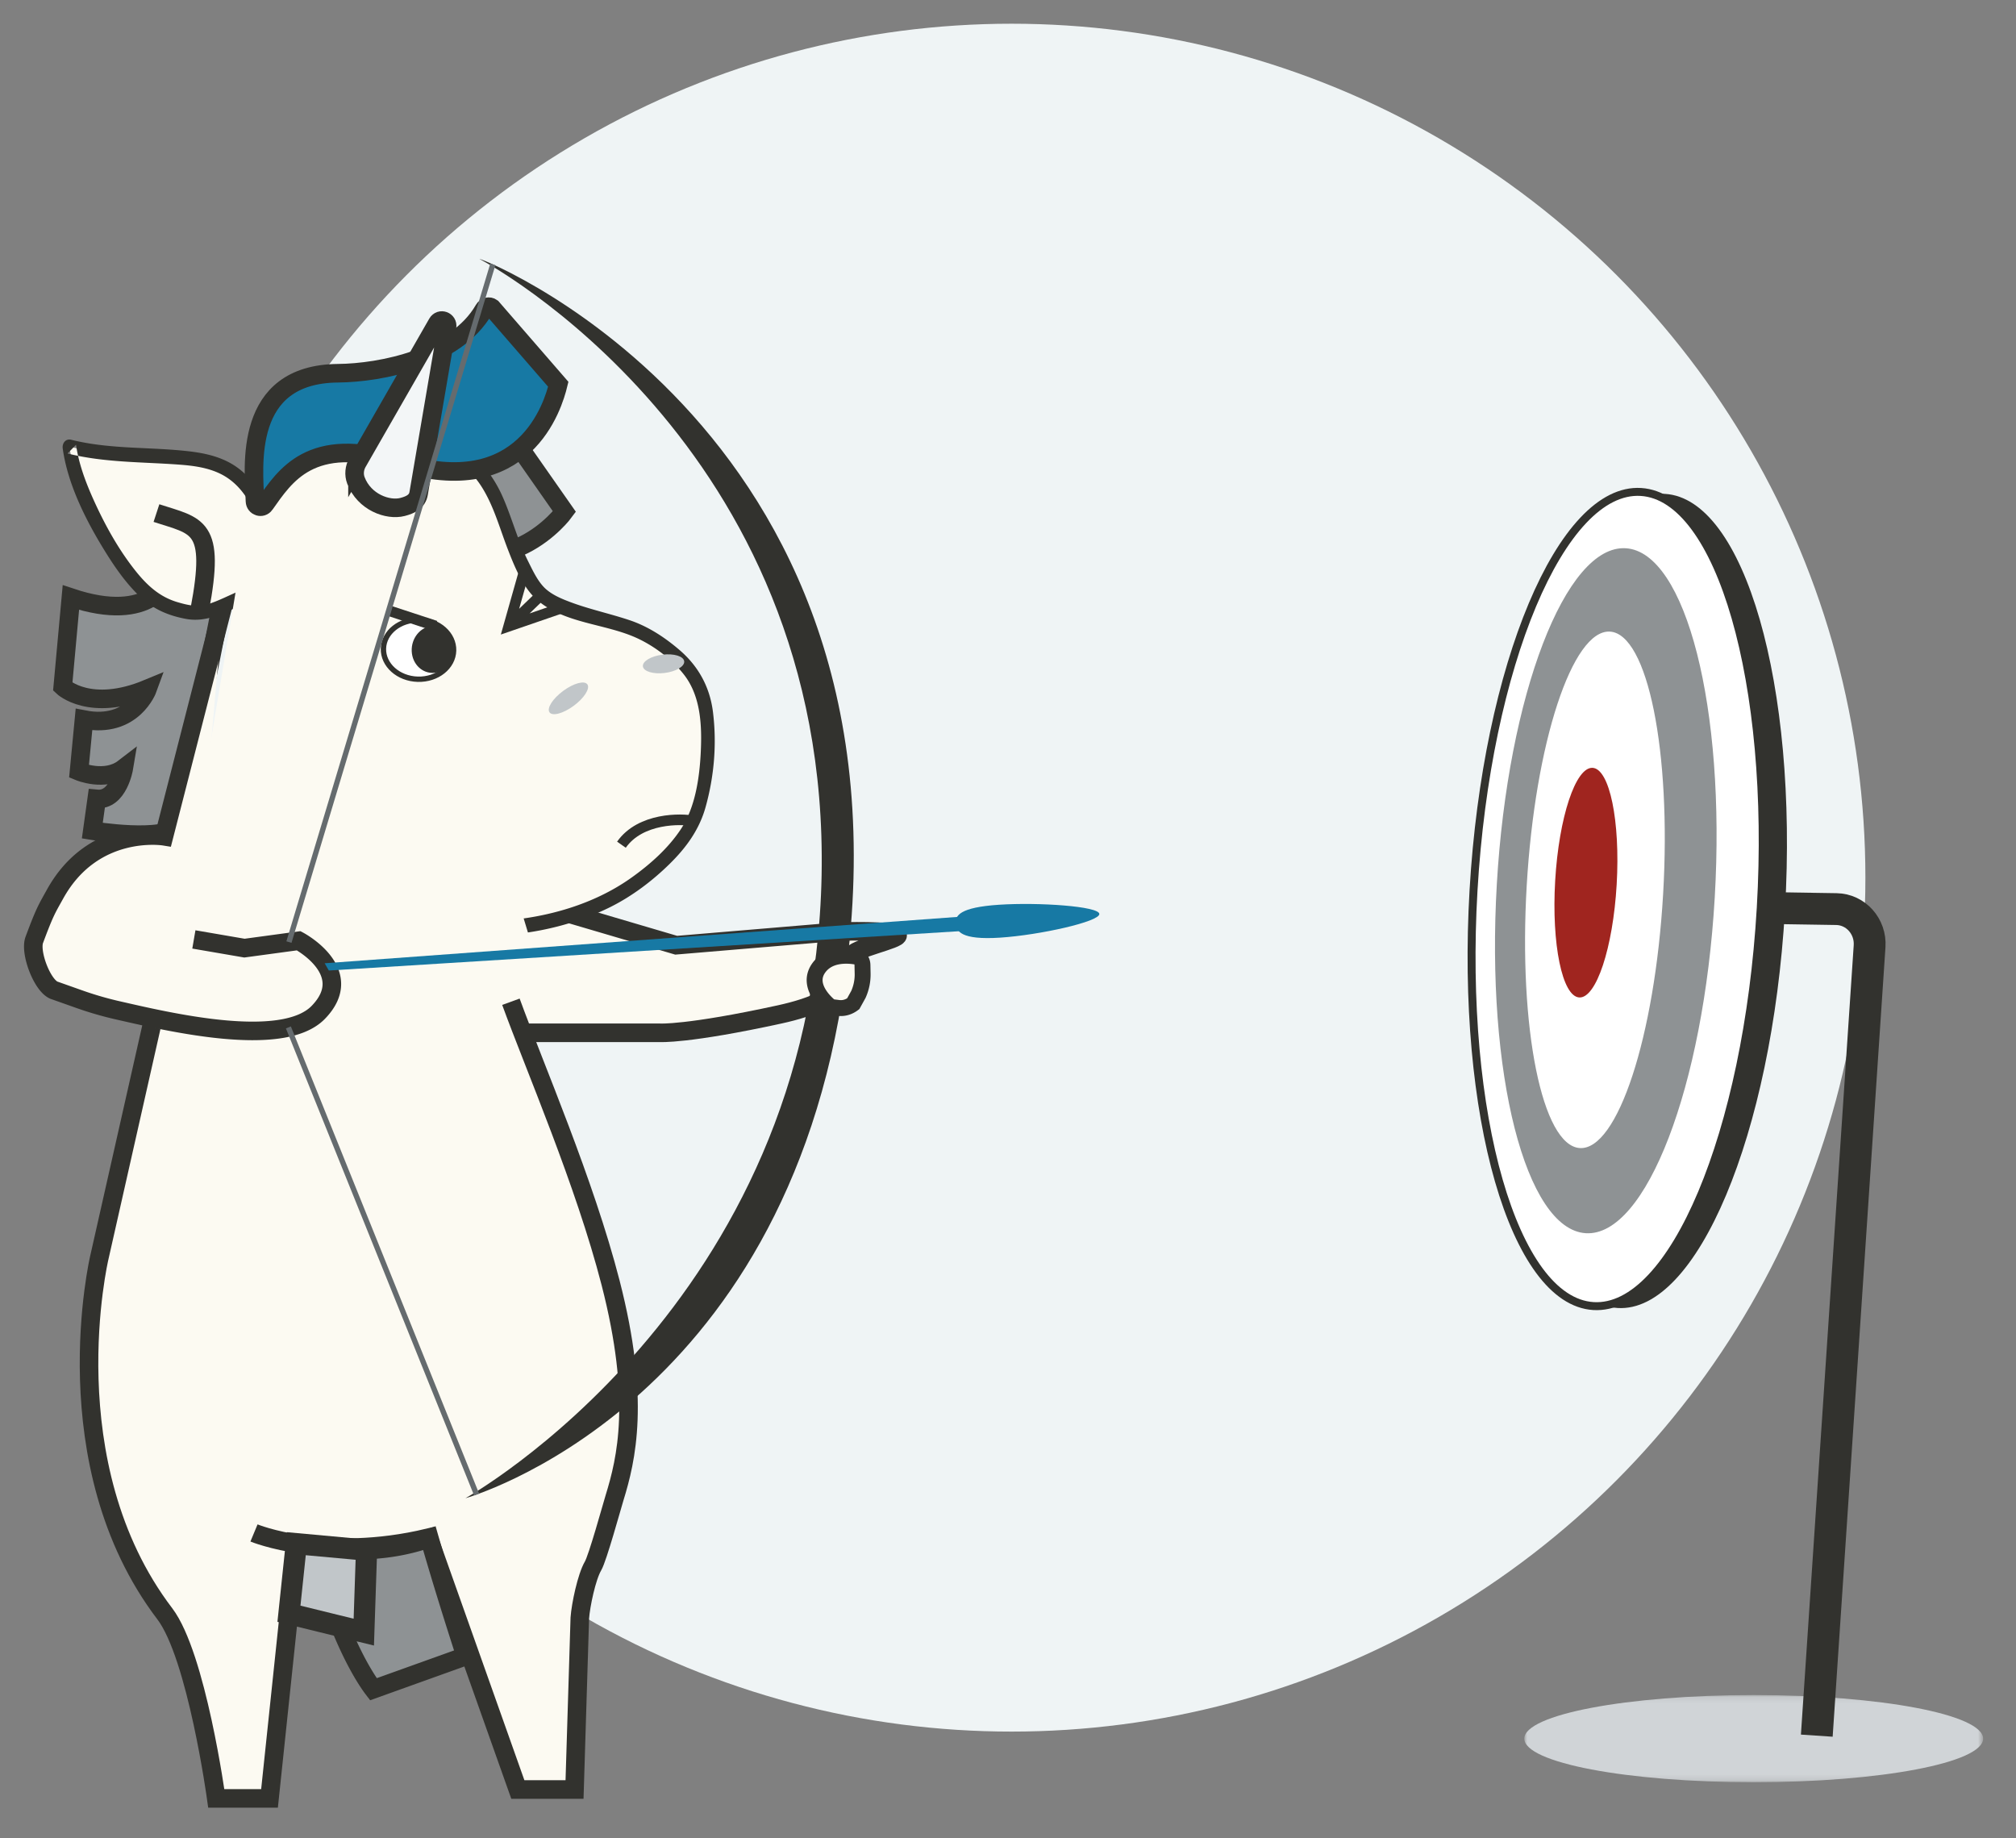 <svg viewBox="0 0 340 310" xmlns="http://www.w3.org/2000/svg" xmlns:xlink="http://www.w3.org/1999/xlink">
    <rect x="0" y="0" width="340" height="310" fill="#808080" stroke="none"/>
    <defs>
        <path id="a" d="M-.002.139h77.38v14.705H-.003z"/>
    </defs>
    <g transform="translate(5 4)" fill="none" fill-rule="evenodd">
        <circle fill="#EFF4F5" cx="165.6" cy="144" r="144"/>
        <g transform="translate(252.077 281.697)">
            <mask id="b" fill="#fff">
                <use xlink:href="#a"/>
            </mask>
            <path d="M77.377 7.491c0 4.061-17.322 7.353-38.69 7.353-21.367 0-38.689-3.292-38.689-7.353C-.002 3.431 17.32.14 38.688.14c21.367 0 38.69 3.292 38.69 7.352" fill="#D0D4D7" mask="url(#b)"/>
        </g>
        <path d="M296.039 149.427c-2.213 37.91-14.85 67.971-28.227 67.142-13.376-.828-22.425-32.231-20.212-70.141 2.213-37.91 14.85-67.97 28.227-67.143 13.376.829 22.424 32.232 20.212 70.142" fill="#32322E"/>
        <path d="m87.856 149.154 21.183 6.241 27.508-2.31s9.292-.267 9.829.578c.45.707-7.864 2.425-7.644 3.484.661 3.175-.938 7.448-12.205 9.906-15.721 3.431-20.286 3.108-20.286 3.108H76.889l-7.47-21.007h18.437z" fill="#FCFAF2"/>
        <path d="m87.856 149.154 21.183 6.241 27.508-2.31s9.292-.267 9.829.578c.45.707-7.864 2.425-7.644 3.484.661 3.175-.938 7.448-12.205 9.906-15.721 3.431-20.286 3.108-20.286 3.108H76.889l-7.47-21.007h18.437z" stroke="#32322E" stroke-width="3.13"/>
        <path d="M25 135.186c-2.2 2.892-14.431.89-14.431.89l.745-5.358c3.647.354 4.572-5.19 4.572-5.19-3.132 2.412-7.559.556-7.559.556l.834-8.742c8.283 1.617 10.748-5.204 10.748-5.204-9.725 4.044-14.327-.329-14.327-.329l1.374-15.044c13.712 4.587 16.439-3.21 16.439-3.21l4.689.398 4.946.48-1.08 5.48L25 135.186z" fill="#8E9294"/>
        <path d="M25 135.186c-2.2 2.892-14.431.89-14.431.89l.745-5.358c3.647.354 4.572-5.19 4.572-5.19-3.132 2.412-7.559.556-7.559.556l.834-8.742c8.283 1.617 10.748-5.204 10.748-5.204-9.725 4.044-14.327-.329-14.327-.329l1.374-15.044c13.712 4.587 16.439-3.21 16.439-3.21l4.689.398 4.946.48-1.08 5.48L25 135.186z" stroke="#32322E" stroke-width="3.13"/>
        <path fill="#FCFAF2" d="M41.992 254.762 88.22 151.981l-28.038-26.408-32.903-.63-7.972 26.068v26.562z"/>
        <path d="m20.546 169.127-8.796 38.942s-8.197 34.78 11.039 60.059c5.38 7.068 8.686 31.138 8.686 31.138h8.98l4.922-46.772" fill="#FCFAF2"/>
        <path d="m20.546 169.127-8.796 38.942s-8.197 34.78 11.039 60.059c5.38 7.068 8.686 31.138 8.686 31.138h8.98l4.922-46.772" stroke="#32322E" stroke-width="3.13"/>
        <path d="M81.167 164.926c3.966 10.895 12.443 30.423 16.816 47.421 5.074 19.726 2.658 29.745.655 36.243-.463 1.504-2.832 10.13-3.624 11.48-1.08 1.843-2.073 6.603-2.228 8.767l-.89 28.93h-9.562L67.27 255.305c-17.452 4.177-29.434-.801-29.434-.801" fill="#FCFAF2"/>
        <path d="M81.167 164.926c3.966 10.895 12.443 30.423 16.816 47.421 5.074 19.726 2.658 29.745.655 36.243-.463 1.504-2.832 10.13-3.624 11.48-1.08 1.843-2.073 6.603-2.228 8.767l-.89 28.93h-9.562L67.27 255.305c-17.452 4.177-29.434-.801-29.434-.801" stroke="#32322E" stroke-width="3.13"/>
        <path d="M55.955 257.396c-.083 3.641.034 7.866.21 13.112a.705.705 0 0 1-.223.542.664.664 0 0 1-.547.17 90.835 90.835 0 0 1-2.843-.49c2.512 6.068 4.676 9.158 5.421 10.127l15.558-5.58c-2.03-6.254-4.205-13.223-6.113-19.88-3.936 1.387-7.84 1.944-11.463 1.999" fill="#8E9294"/>
        <path d="M55.955 257.396c-.083 3.641.034 7.866.21 13.112a.705.705 0 0 1-.223.542.664.664 0 0 1-.547.17 90.835 90.835 0 0 1-2.843-.49c2.512 6.068 4.676 9.158 5.421 10.127l15.558-5.58c-2.03-6.254-4.205-13.223-6.113-19.88-3.936 1.387-7.84 1.944-11.463 1.999z" stroke="#32322E" stroke-width="3.13"/>
        <path fill="#C1C6C9" d="m43.731 268.127 12.624 3.1.463-13.83-11.844-1.082z"/>
        <path stroke="#32322E" stroke-width="3.577" d="m43.731 268.127 12.624 3.1.463-13.83-11.844-1.082z"/>
        <path d="M39.875 82.189c-.656.362-1.358-.361-.959-.989 2.342-3.676 7.59-9.824 15.789-8.177 11.513 2.313 21.025 3.101 27.23-2.552l8.256 11.802S80.27 95.925 65.2 86.1c-12.406-8.088-21.04-6.283-25.326-3.911" fill="#8E9294"/>
        <path d="M39.875 82.189c-.656.362-1.358-.361-.959-.989 2.342-3.676 7.59-9.824 15.789-8.177 11.513 2.313 21.025 3.101 27.23-2.552l8.256 11.802S80.27 95.925 65.2 86.1c-12.406-8.088-21.04-6.283-25.326-3.911z" stroke="#32322E" stroke-width="3.13"/>
        <path d="M38.583 81.062c4.763-8.8 12.254-12.04 20.953-11.844 8.57.192 15.7 2.53 19.483 11.745 2.667 6.5 2.594 8.45 6.3 14.163 2.789 4.3 14.603 5.445 18.636 7.943 4.562 2.824 9.17 6.064 10.065 12.563.827 6.004.263 11.726-1.55 17.522-1.799 5.748-10.653 13.093-16.942 15.585-15.008 5.946-32.824 5.907-44.559-6.646-11.734-12.555-18.257-26.762-15.075-45.36-6.323 2.502-6.13 3.689-12.734 1.504-6.563-2.17-15.425-19.041-16.456-26.92 14.85 3.795 26.148-1.965 31.88 9.745" fill="#FCFAF2"/>
        <path d="M39.589 81.667c1.921-3.483 4.495-6.508 7.911-8.492 3.168-1.838 6.782-2.65 10.395-2.753 6.814-.197 14.178 1.275 18.217 7.483 2.128 3.27 3.142 7.132 4.544 10.754 1.12 2.887 2.57 6.482 4.93 8.515 4.663 4.01 11.467 3.964 16.837 6.43 2.937 1.349 6.025 3.662 8.013 6.27 2.764 3.626 2.96 8.533 2.749 12.96-.208 4.303-.918 9.252-3.298 12.9-2.149 3.289-5.25 6.027-8.394 8.268-6.333 4.514-14.232 6.727-21.864 7.269-7.709.546-15.575-.902-22.16-5.222-3.49-2.29-6.34-5.36-9.007-8.589-2.59-3.135-4.916-6.51-6.832-10.127a46.077 46.077 0 0 1-5.331-23.53c.094-2.267.346-4.516.718-6.751.133-.798-.52-1.841-1.432-1.475-1.87.75-3.696 1.76-5.625 2.34-1.696.513-3.348.117-5.01-.37-3.3-.968-5.5-3.183-7.593-5.92-2.471-3.232-4.502-6.858-6.22-10.565-1.47-3.173-2.821-6.563-3.31-10.064l-1.433 1.475c6.22 1.552 12.494 1.41 18.826 1.878 2.368.175 4.843.496 7.005 1.576 2.448 1.22 4.12 3.286 5.352 5.74.689 1.372 2.7.16 2.012-1.21-1.26-2.51-3.01-4.738-5.407-6.173-2.226-1.334-4.762-1.883-7.294-2.177-6.66-.772-13.296-.305-19.874-1.948-.94-.235-1.558.583-1.434 1.475.865 6.197 4.043 12.37 7.282 17.573 1.665 2.675 3.539 5.325 5.828 7.474 2.2 2.064 4.697 3.124 7.627 3.677 3.664.693 6.569-1.138 9.888-2.47-.478-.49-.957-.981-1.434-1.474-1.48 8.88-.986 17.958 2.244 26.386 3.084 8.046 8.272 15.545 14.412 21.438 6.086 5.84 14.027 8.923 22.271 9.459 8.082.525 16.926-1.097 24.236-4.74 3.665-1.828 7.064-4.389 10.004-7.278 2.77-2.723 4.99-5.744 6.056-9.564 1.458-5.222 1.918-10.688 1.244-16.08-.526-4.199-2.467-7.703-5.618-10.408-2.507-2.154-5.314-3.994-8.426-5.039-3.348-1.122-6.814-1.846-10.122-3.1-1.363-.517-2.813-1.127-3.94-2.096-1.374-1.181-2.257-3.14-3.067-4.752-1.756-3.492-2.73-7.343-4.314-10.918-1.545-3.488-3.955-6.545-7.172-8.525-3.11-1.916-6.71-2.72-10.285-3.032-7.68-.673-15.51 1.029-20.971 6.982-1.465 1.597-2.694 3.404-3.746 5.31-.741 1.344 1.271 2.554 2.012 1.21" fill="#32322E"/>
        <path d="M87.67 116.115c.485.698 2.308.212 4.075-1.087 1.765-1.298 2.804-2.917 2.32-3.615-.485-.7-2.309-.213-4.075 1.086-1.765 1.298-2.804 2.917-2.32 3.616M103.425 108.366c.098.853 1.736 1.353 3.661 1.119 1.923-.234 3.403-1.115 3.305-1.968-.098-.852-1.736-1.353-3.66-1.119-1.924.235-3.404 1.117-3.306 1.968" fill="#C1C6C9"/>
        <path d="M39.672 81.053c-.521.733-1.636.378-1.67-.53-.216-5.833-2.062-21.438 14-21.584 7.25-.066 19.896-2.551 24.604-10.731.282-.489.89-.65 1.341-.324L89.152 60.8c-.856 3.536-5.663 19.782-26.89 13.12-14.92-4.684-19.212 2.39-22.59 7.132" fill="#1779A4"/>
        <path d="M39.672 81.053c-.521.733-1.636.378-1.67-.53-.216-5.833-2.062-21.438 14-21.584 7.25-.066 19.896-2.551 24.604-10.731.282-.489.89-.65 1.341-.324L89.152 60.8c-.856 3.536-5.663 19.782-26.89 13.12-14.92-4.684-19.212 2.39-22.59 7.132z" stroke="#32322E" stroke-width="3.13"/>
        <path d="m55.291 73.981 13.466-23.476c.498-.869 1.808-.39 1.64.601l-4.795 28.109c-.228 1.336-1.314 1.914-2.713 2.276-2.478.64-6.462-.8-7.86-4.466-.38-.994-.269-2.12.262-3.044" fill="#F3F6F7"/>
        <path d="m55.291 73.981 13.466-23.476c.498-.869 1.808-.39 1.64.601l-4.795 28.109c-.228 1.336-1.314 1.914-2.713 2.276-2.478.64-6.462-.8-7.86-4.466-.38-.994-.269-2.12.262-3.044zM21.386 82.522c6.919 2.262 10.03 1.934 7.291 16.32" stroke="#32322E" stroke-width="3.13"/>
        <path d="M112.04 134.45c-2.15-.435-9.018-.573-12.236 3.993" stroke="#32322E" stroke-width="1.788"/>
        <path d="M71.503 105.714c-.075 2.758-2.784 4.92-6.052 4.826-3.268-.094-5.856-2.406-5.782-5.166.075-2.758 2.785-4.919 6.052-4.825 3.268.093 5.856 2.405 5.782 5.165" fill="#FFF"/>
        <path d="M71.503 105.714c-.075 2.758-2.784 4.92-6.052 4.826-3.268-.094-5.856-2.406-5.782-5.166.075-2.758 2.785-4.919 6.052-4.825 3.268.093 5.856 2.405 5.782 5.165z" stroke="#32322E" stroke-width=".9"/>
        <path d="M71.677 105.187c.101 2.184-1.437 4.098-3.437 4.273-1.998.176-3.702-1.451-3.803-3.635-.102-2.185 1.437-4.098 3.435-4.274 2-.175 3.704 1.452 3.805 3.636" fill="#32322E"/>
        <path stroke="#32322E" stroke-width="1.788" d="m89.743 98.522-8.95 3.08 2.824-9.982M86.268 96.322l-5.476 5.28"/>
        <path d="m32.628 98.126-9.972 38.894s-11.898-1.924-18.36 9.735c-1.376 2.482-1.71 2.896-3.513 7.74-.777 2.088 1.293 7.607 3.293 8.476l4.273 1.513a57.954 57.954 0 0 0 6.48 1.883c8.205 1.862 27.76 6.597 33.839.36 6.672-6.843-3.291-12.085-3.291-12.085l-9.15 1.242-8.531-1.467" fill="#FCFAF2"/>
        <path d="m32.628 98.126-9.972 38.894s-11.898-1.924-18.36 9.735c-1.376 2.482-1.71 2.896-3.513 7.74-.777 2.088 1.293 7.607 3.293 8.476l4.273 1.513a57.954 57.954 0 0 0 6.48 1.883c8.205 1.862 27.76 6.597 33.839.36 6.672-6.843-3.291-12.085-3.291-12.085l-9.15 1.242-8.531-1.467" stroke="#32322E" stroke-width="3.13"/>
        <path fill="#FCFAF2" d="m29.667 126.256 5.205-31.234L38.8 93.84l11.867 15.64 16.496 34.577 14.53 1.446 3.575 11.819-36.971-6.824z"/>
        <path stroke="#32322E" stroke-width="1.788" d="m68.449 101.556-7.907-2.594"/>
        <path d="M73.492 248.648s53.952-15.009 64.01-87.426C150.68 66.352 71.87 37.824 76.04 39.765c0 0 58.93 30.939 57.524 103.845-1.395 72.442-60.071 105.038-60.071 105.038" fill="#32322E"/>
        <path stroke="#656B6E" stroke-width=".9" d="M43.731 154.865 78.116 40.579M43.639 169.255l31.74 78.771"/>
        <path d="M180.403 150.117c.08 1.295-10.018 3.557-16.704 3.997-6.686.439-7.429-1.11-7.51-2.405-.08-1.295.618-2.702 7.305-3.142 6.686-.44 16.83.255 16.91 1.55" fill="#1779A4"/>
        <path fill="#1779A4" d="m163.896 152.585-113.441 7.076-.701-1.225 114.328-8.374z"/>
        <path d="M140.454 158.726c-.015-.717-.453-1.308-1.055-1.41-1.601-.27-4.673-.418-6.336 1.936-2.314 3.28 2.067 6.556 2.067 6.556l1.286.163c.862.108 1.74-.142 2.482-.708l.866-1.564a8.176 8.176 0 0 0 .72-3.545l-.03-1.428z" fill="#FCFAF2"/>
        <path d="M140.454 158.726c-.015-.717-.453-1.308-1.055-1.41-1.601-.27-4.673-.418-6.336 1.936-2.314 3.28 2.067 6.556 2.067 6.556l1.286.163c.862.108 1.74-.142 2.482-.708l.866-1.564a8.176 8.176 0 0 0 .72-3.545l-.03-1.428z" stroke="#32322E" stroke-width="2.683"/>
        <path d="M291.953 149.102c-2.212 37.91-14.85 67.971-28.226 67.142-13.376-.828-22.425-32.231-20.213-70.141 2.214-37.91 14.851-67.97 28.228-67.143 13.375.829 22.424 32.232 20.211 70.142" fill="#FFF"/>
        <path d="M291.953 149.102c-2.212 37.91-14.85 67.971-28.226 67.142-13.376-.828-22.425-32.231-20.213-70.141 2.214-37.91 14.851-67.97 28.228-67.143 13.375.829 22.424 32.232 20.211 70.142z" stroke="#32322E" stroke-width="1.341"/>
        <path d="M284.194 147.342c-1.862 31.896-11.598 57.244-21.747 56.616-10.149-.629-16.867-26.995-15.005-58.89 1.863-31.898 11.599-57.244 21.748-56.616 10.148.627 16.866 26.995 15.004 58.89" fill="#8E9294"/>
        <path d="m291.953 149.102 12.755.199c3.266.05 5.824 2.914 5.599 6.271l-8.903 133.114" stroke="#32322E" stroke-width="5.365"/>
        <path d="M275.487 146.766c-1.404 24.05-7.691 43.226-14.045 42.832-6.353-.393-10.365-20.208-8.96-44.257 1.403-24.049 7.69-43.225 14.044-42.832 6.353.394 10.366 20.208 8.961 44.257" fill="#FFF"/>
        <path d="M267.653 145.164c-.624 10.693-3.452 19.216-6.316 19.038-2.865-.176-4.68-8.988-4.056-19.68.624-10.692 3.452-19.217 6.316-19.04 2.865.177 4.68 8.99 4.056 19.682" fill="#A0251F"/>
    </g>
</svg>
